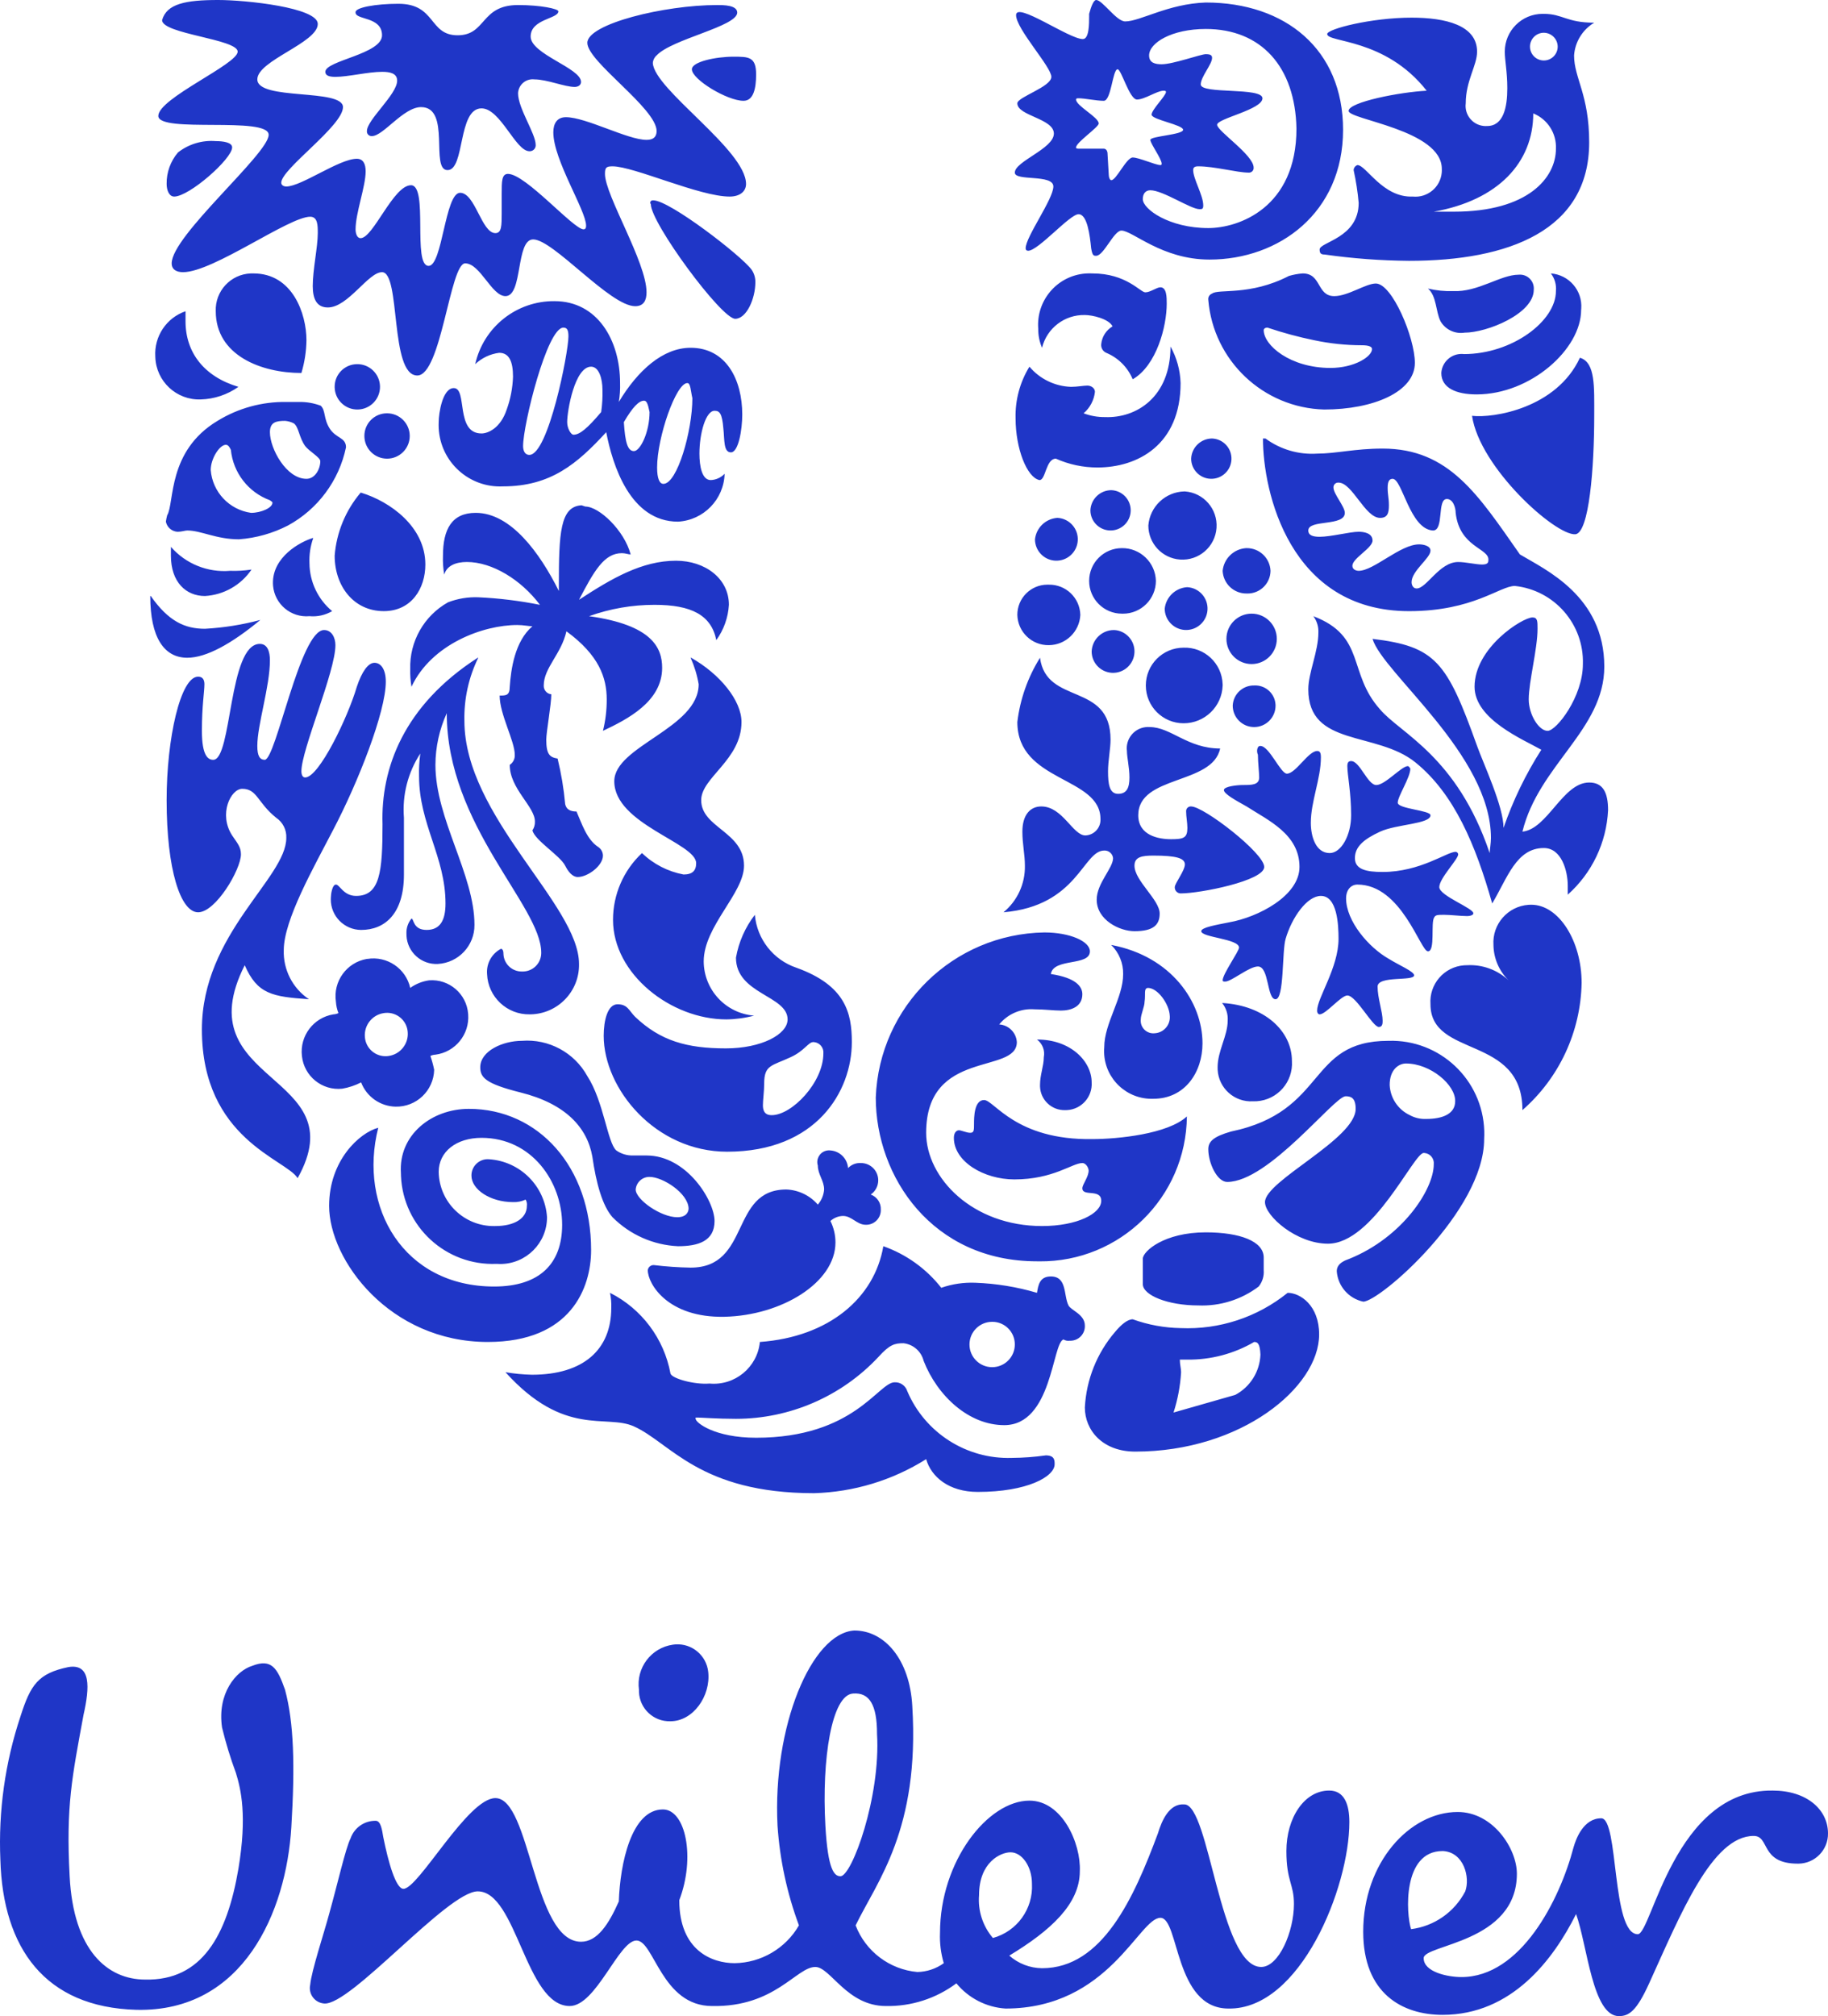 <?xml version="1.0" encoding="UTF-8"?><svg id="b" xmlns="http://www.w3.org/2000/svg" width="650" height="716.6" viewBox="0 0 650 716.6"><defs><style>.e{fill:#1f36c7;}</style></defs><g id="c"><path id="d" class="e" d="M630.293,636.431c12.093,0,19.706,6.718,19.706,15.228.075,5.862-4.617,10.674-10.479,10.749-.09.001-.18.001-.27,0-13.436,0-9.853-9.853-15.676-9.853-14.78,0-25.977,27.768-37.174,52.401-4.479,9.853-7.166,11.645-10.749,11.645-9.405,0-11.197-25.081-15.228-36.278-8.062,16.124-22.842,35.83-47.475,35.83-14.332,0-28.216-7.614-28.216-29.56,0-24.633,16.571-42.548,33.591-42.548,12.541,0,21.05,12.988,21.05,21.946,0,24.633-33.143,25.081-33.143,30.008s8.51,6.718,13.436,6.718c21.05,0,34.934-27.32,39.861-46.131.896-3.135,3.583-10.301,9.853-10.301s3.583,41.205,12.988,41.205c4.927,0,12.988-51.506,47.923-51.058ZM324.394,606.423c2.687,43.892-12.541,62.255-20.154,77.93,3.561,9.254,12.071,15.68,21.946,16.571,3.381-.064,6.662-1.157,9.405-3.135-1.036-3.485-1.49-7.116-1.344-10.749,0-25.529,17.019-47.027,31.799-47.027,11.645,0,18.363,15.228,17.915,25.081,0,11.645-10.301,21.05-25.081,30.008,3.22,2.84,7.352,4.429,11.645,4.479,21.498,0,32.695-25.081,41.205-47.923,1.344-4.479,4.031-10.749,9.405-10.301,8.958,0,12.541,57.776,27.32,57.776,6.27,0,11.645-12.541,11.645-22.394,0-7.166-2.687-8.062-2.687-18.811,0-11.645,6.27-21.498,15.228-21.498,5.374,0,7.166,4.927,7.166,11.197,0,23.289-17.467,66.733-42.996,66.286-19.259,0-17.467-32.247-24.185-32.247-7.614,0-18.363,32.247-55.089,32.247-6.811-.442-13.134-3.685-17.467-8.958-7.231,5.402-16.057,8.239-25.081,8.062-13.884,0-19.707-13.884-25.081-13.884-6.718,0-14.332,14.332-36.726,13.884-17.915,0-20.602-23.289-26.873-23.289s-14.332,23.289-23.737,23.289c-15.676,0-18.811-40.757-32.695-40.757-10.749,0-45.235,40.757-54.641,39.861-3.033-.245-5.292-2.902-5.047-5.935.021-.264.062-.525.121-.783.448-4.927,4.927-18.363,6.718-25.081,3.135-11.197,5.822-23.289,7.614-26.873,1.316-3.807,4.93-6.336,8.958-6.27,1.791,0,2.239,3.135,2.687,5.822,1.791,8.958,4.479,18.363,7.166,18.363,5.375,0,22.842-32.247,32.695-32.247,12.541,0,13.436,51.058,30.456,51.058,5.822,0,9.853-6.27,13.436-14.332.448-13.436,4.479-32.695,15.676-32.695,8.062,0,11.645,17.019,5.822,32.247,0,17.915,11.645,22.394,19.707,22.394,9.446-.152,18.119-5.254,22.842-13.436-4.228-11.366-6.792-23.283-7.614-35.382-1.792-35.382,12.093-68.525,27.32-69.421,10.749,0,19.707,10.301,20.602,26.872h0ZM101.352,600.601c3.135,11.645,3.583,26.873,2.239,48.818-1.791,30.008-17.019,65.838-55.089,64.942-32.516-.896-47.475-21.946-48.371-53.297-.747-17.314,1.681-34.618,7.166-51.058,3.583-11.197,6.27-15.228,17.019-17.467,8.062-1.344,7.614,7.166,5.375,17.019-4.031,21.946-6.27,32.247-4.927,57.328,1.344,26.425,13.436,36.726,26.873,36.726,20.154.448,29.112-15.676,33.143-39.413,3.135-18.811.896-28.216-.896-34.039-1.957-5.273-3.602-10.657-4.927-16.124-1.791-12.093,4.927-20.154,10.749-21.946,6.897-2.687,8.958.896,11.645,8.51ZM359.328,658.377c-3.583,0-11.197,3.583-11.197,15.228-.452,5.529,1.322,11.011,4.927,15.228,8.586-2.349,14.368-10.371,13.884-19.259,0-6.27-3.583-11.197-7.614-11.197ZM512.949,657.929c-14.332,0-12.988,22.394-11.197,27.768,8.235-1.049,15.432-6.07,19.259-13.436,1.791-4.927-.448-13.884-7.883-14.332h-.179ZM303.344,601.944c-7.614.448-11.197,23.289-9.853,47.027.896,15.676,3.135,17.915,5.374,17.915,4.031,0,14.332-28.216,12.988-50.61,0-10.301-2.687-14.78-8.51-14.332ZM240.193,584.477c5.903-.392,11.054,3.967,11.645,9.853.896,8.51-5.375,17.467-13.436,17.467-5.983.201-10.996-4.485-11.197-10.468-.008-.243-.008-.486,0-.729-1.086-7.766,4.329-14.941,12.094-16.027.297-.042.595-.074.894-.096ZM314.093,442.949c8.134,2.866,15.281,7.994,20.602,14.78,3.883-1.35,7.985-1.958,12.093-1.792,7.437.27,14.81,1.474,21.946,3.583.448-2.687.896-5.822,4.927-5.822,5.822,0,4.479,6.718,6.27,10.301.896,1.792,5.822,3.135,5.822,7.166.126,2.842-2.075,5.248-4.916,5.374-.153.007-.305.007-.458,0-.776.117-1.568-.042-2.239-.448-4.031,1.344-4.031,30.456-21.05,30.456-12.541,0-23.737-10.301-28.664-22.842-.841-3.384-3.7-5.886-7.166-6.27-3.135,0-4.927.448-8.958,4.927-13.118,13.987-31.434,21.93-50.61,21.946-6.718,0-12.093-.448-13.436-.448s-.896,0-.896.448c0,1.344,6.718,6.718,21.498,6.718,34.934,0,43.444-19.707,49.266-19.707,2.032-.093,3.871,1.194,4.479,3.135,6.3,14.83,21.069,24.262,37.174,23.737,4.046-.027,8.086-.326,12.093-.896,3.135,0,3.135,1.792,3.135,3.135,0,4.479-9.853,9.853-27.32,9.853-10.301,0-16.571-5.374-18.363-11.645-11.967,7.522-25.732,11.698-39.861,12.093-40.757,0-51.058-17.915-64.046-23.737-9.853-4.479-24.633,4.031-45.683-19.259,3.11.52,6.253.819,9.405.896,18.363,0,28.216-8.958,28.216-23.737.074-1.803-.077-3.608-.448-5.374,11.252,5.67,19.206,16.275,21.498,28.664.448,1.792,8.51,4.031,13.884,3.583,9.018.832,17.018-5.768,17.915-14.78,24.633-1.791,40.757-15.676,43.892-34.038ZM457.861,459.52c4.479,0,11.197,4.479,11.197,14.78,0,18.811-27.768,41.652-65.39,41.652-11.645,0-17.915-7.614-17.915-15.676.51-9.9,4.291-19.351,10.749-26.873,2.239-2.687,4.479-4.479,6.27-4.479,5.463,1.972,11.213,3.031,17.019,3.135,13.793.594,27.33-3.865,38.069-12.541ZM445.947,476.987c-7.199,4.2-15.403,6.367-23.737,6.27h-2.687c0,1.792.448,3.135.448,4.479-.283,4.872-1.186,9.688-2.687,14.332h0l21.946-6.27c5.327-2.839,8.74-8.299,8.958-14.332-.179-4.031-1.075-4.479-2.239-4.479ZM352.789,469.821c-4.452,0-8.062,3.609-8.062,8.062s3.609,8.062,8.062,8.062,8.062-3.609,8.062-8.062c.026-4.428-3.541-8.038-7.969-8.065-.091,0-.181,0-.272.003h.179ZM166.742,394.13c24.633,0,43.444,20.602,43.444,50.162,0,13.436-7.166,32.695-36.726,32.695-34.934,0-56.432-29.112-56.432-48.371,0-16.124,10.749-25.977,17.467-27.768-7.166,28.216,8.958,56.432,41.205,56.432,16.124,0,24.185-8.062,24.185-21.946,0-15.228-10.749-30.903-28.664-30.903-8.958,0-15.228,4.927-15.228,12.093.168,10.808,9.066,19.433,19.875,19.265.093-.001.187-.004.28-.006,6.718,0,11.197-2.687,11.197-7.166.117-.776-.042-1.568-.448-2.239-1.399.653-2.936.961-4.479.896-8.062,0-14.78-4.479-14.78-9.405-.036-3.191,2.521-5.807,5.711-5.843.187-.002.373.005.559.021,11.067.719,19.883,9.535,20.602,20.602.003,9.177-7.433,16.619-16.61,16.622-.435,0-.871-.017-1.305-.051-18.016.768-33.243-13.214-34.011-31.23-.014-.339-.024-.678-.027-1.017-.896-13.436,10.749-22.842,24.185-22.842ZM295.282,408.91c3.36.237,6.033,2.91,6.27,6.27,1.157-1.227,2.795-1.882,4.479-1.792,3.388-.064,6.186,2.631,6.25,6.019.039,2.065-.963,4.01-2.667,5.177,2.248.806,3.703,2.989,3.583,5.374.101,2.868-2.142,5.274-5.01,5.374-.122.004-.243.004-.365,0-3.135,0-4.927-3.135-8.062-3.135-1.661.035-3.252.671-4.479,1.792,1.179,2.365,1.792,4.971,1.792,7.614,0,14.332-19.259,25.977-39.413,26.425s-27.32-11.645-27.32-16.571c.14-1.104,1.132-1.897,2.239-1.792,4.311.523,8.646.822,12.988.896,21.498,0,13.884-27.768,34.039-27.768,4.316.163,8.37,2.109,11.197,5.374,1.302-1.506,2.086-3.39,2.239-5.374,0-3.135-2.239-5.374-2.239-8.51-.685-2.196.541-4.532,2.737-5.216.563-.175,1.157-.229,1.742-.158ZM428.749,438.022c12.093,0,20.602,3.135,20.602,8.958h0v4.479c.168,2.098-.473,4.182-1.792,5.822-6.169,4.667-13.769,7.042-21.498,6.718-10.749,0-19.707-3.583-19.707-7.614h0v-8.958c0-2.687,7.614-9.405,22.394-9.405ZM493.691,369.945c18.246-.574,33.502,13.751,34.077,31.997.031.979.018,1.959-.038,2.937,0,25.529-37.174,57.776-42.996,57.776-5.166-1.112-8.989-5.482-9.405-10.749,0-1.344.448-3.135,4.479-4.479,18.811-7.614,30.008-24.633,30.008-33.591.223-1.991-1.211-3.786-3.202-4.008-.126-.014-.254-.022-.381-.022-3.583,0-17.915,32.247-34.039,32.247-11.197,0-22.394-9.853-22.394-14.78,0-7.614,32.247-22.394,32.247-33.143,0-4.031-1.792-4.479-3.583-4.479-4.031,0-27.32,30.456-42.1,30.456-3.583,0-6.718-6.718-6.718-11.645,0-2.687,1.792-4.479,8.062-6.27,34.486-7.166,26.873-32.247,55.984-32.247ZM371.421,331.428c8.958,0,16.124,3.135,16.124,6.718,0,5.374-12.988,2.239-13.884,8.062,8.958,1.344,11.197,4.479,11.197,7.166,0,4.479-4.031,5.822-7.614,5.822-2.687,0-5.822-.448-9.405-.448-4.809-.376-9.496,1.633-12.541,5.374,3.369.218,6.052,2.902,6.27,6.27,0,11.645-32.247,2.239-32.247,32.247,0,16.124,16.571,33.143,41.205,33.143,12.541,0,21.05-4.479,21.05-8.958s-6.718-1.344-6.718-4.479c0-1.344,2.239-4.031,2.239-6.27,0-.896-.896-2.687-2.239-2.687-3.583,0-10.301,5.822-24.185,5.822-10.749,0-21.498-6.27-21.498-14.78,0-1.792.896-2.687,1.792-2.687s2.687.896,4.031.896,1.344-.896,1.344-3.135,0-8.51,3.583-8.51,11.197,14.332,38.517,13.884c8.958,0,26.873-1.792,33.591-8.062-.263,28.717-23.756,51.783-52.473,51.52-.275-.002-.55-.007-.825-.014-37.174,0-57.328-30.008-57.328-58.224,1.212-32.409,27.588-58.194,60.015-58.672ZM185.552,369.945c9.552-.753,18.66,4.152,23.29,12.541,5.822,8.958,7.166,23.737,10.301,26.425,1.703,1.197,3.741,1.824,5.822,1.792h4.927c14.332,0,24.185,16.124,24.185,23.289s-5.822,8.958-12.988,8.958c-8.779-.398-17.089-4.074-23.29-10.301-3.583-4.031-5.822-12.093-7.166-21.498-1.792-10.301-9.405-18.811-25.529-22.842-12.541-3.135-14.332-5.374-14.332-8.958,0-5.822,8.062-9.405,14.78-9.405ZM230.967,418.315c-2.563-.032-4.715,1.924-4.927,4.479,0,3.583,8.958,9.853,14.78,9.853,3.135,0,4.031-1.792,4.031-3.135-.179-5.375-9.137-11.197-13.884-11.197ZM115.236,223.938c2.687,0,4.031,2.687,4.031,5.375,0,9.405-12.093,37.174-12.093,44.788,0,1.344.448,2.239,1.344,2.239,4.927,0,15.228-21.498,18.363-32.247,1.791-5.375,4.031-8.51,6.27-8.51s4.031,2.239,4.031,6.718c0,10.749-9.853,35.83-18.811,52.849-6.718,12.988-17.467,31.799-17.467,42.548-.234,6.979,3.153,13.585,8.958,17.467-12.988-.896-18.363-1.792-22.842-12.093-21.498,42.548,39.861,38.069,18.811,75.691-4.031-6.718-34.039-13.884-34.039-52.849,0-34.039,30.008-53.745,30.008-68.077.143-2.851-1.216-5.57-3.583-7.166-6.718-5.374-6.718-10.301-12.093-10.301-4.031,0-8.51,8.957-3.583,16.571,1.791,2.687,3.135,4.031,3.135,6.718,0,5.374-8.958,20.602-15.228,20.602s-11.197-15.228-11.197-39.861c0-21.946,4.927-43.892,11.197-43.892,1.791,0,2.239,1.344,2.239,2.687,0,2.687-.896,7.614-.896,16.571s2.239,10.301,4.031,10.301c6.718,0,5.375-41.205,16.571-41.205,2.687,0,3.583,2.687,3.583,5.822,0,9.405-4.479,22.842-4.479,30.456,0,3.583.896,4.927,2.687,4.927,4.031-.448,12.541-46.131,21.05-46.131ZM268.409,325.157c.753,8.649,6.554,16.033,14.78,18.811,17.467,6.27,19.707,16.124,19.707,26.425,0,17.467-12.541,38.965-44.34,38.965-25.529,0-43.892-22.394-43.892-41.205,0-5.374,1.344-11.197,4.927-11.197s4.031,2.239,6.27,4.479c8.958,8.51,18.363,11.197,32.247,11.197,12.541,0,21.946-4.927,21.946-10.301,0-8.51-18.363-8.958-18.363-21.946.975-5.545,3.28-10.77,6.718-15.228ZM499.961,378.007c-2.687,0-5.822,2.239-5.822,7.614.208,4.636,2.967,8.774,7.166,10.749,1.783.967,3.796,1.431,5.822,1.344,5.822,0,10.301-1.792,10.301-6.27.179-5.822-8.778-13.436-17.467-13.436ZM289.191,370.393c-1.792,0-3.135,3.135-8.062,5.374-6.718,3.135-9.405,2.687-9.405,9.405,0,2.687-.448,5.822-.448,7.614s.448,3.583,3.135,3.583c7.166,0,18.363-11.645,18.363-21.946.198-2.019-1.277-3.816-3.296-4.014-.095-.009-.191-.015-.287-.017ZM368.913,369.497c11.645,0,19.259,7.614,19.259,15.228.322,5.11-3.559,9.514-8.669,9.836-.245.015-.491.021-.736.017-4.796.151-8.807-3.615-8.958-8.411-.006-.182-.006-.364,0-.546,0-3.583,1.344-6.718,1.344-9.853.477-2.382-.466-4.825-2.419-6.27h.179ZM544.48,321.574c9.853,0,17.915,12.988,17.915,27.768-.321,17.373-7.966,33.802-21.05,45.235,0-26.873-32.695-18.363-32.695-37.622-.52-7.13,4.839-13.331,11.969-13.85.339-.025.68-.036,1.02-.034,5.454-.305,10.795,1.637,14.78,5.374-3.375-3.308-5.307-7.815-5.374-12.541-.495-7.404,5.106-13.807,12.511-14.302.308-.021.617-.031.926-.03ZM130.643,340.833c6.998-1.12,13.663,3.389,15.228,10.301,1.99-1.424,4.295-2.346,6.718-2.687,7.129-.534,13.34,4.813,13.874,11.941.004.05.007.101.01.151.536,7.11-4.575,13.401-11.645,14.332-.622.023-1.232.176-1.792.448.563,1.609,1.012,3.255,1.344,4.927-.185,7.418-6.348,13.282-13.766,13.098-5.44-.135-10.261-3.539-12.21-8.619-2.114,1.08-4.379,1.835-6.718,2.239-7.158.754-13.573-4.438-14.327-11.596-.002-.016-.003-.033-.005-.049-.81-7.125,4.119-13.631,11.197-14.78.622-.023,1.232-.176,1.791-.448-.51-1.288-.813-2.648-.896-4.031-1.079-7.227,3.815-13.993,11.018-15.228h.179ZM434.75,356.509c14.78.896,24.633,9.853,24.633,20.602.499,7.404-5.098,13.811-12.502,14.31-.46.031-.922.038-1.383.022-6.544.372-12.151-4.631-12.524-11.175-.017-.305-.023-.612-.017-.917,0-5.822,3.583-11.197,3.583-16.571.161-2.264-.543-4.505-1.971-6.27h.179ZM395.337,335.906c21.05,4.031,32.247,20.154,32.247,34.934,0,10.301-6.27,19.707-17.467,19.707-9.344.331-17.187-6.976-17.518-16.32-.024-.681-.007-1.364.051-2.043,0-8.51,6.718-17.467,6.718-25.977.057-3.864-1.463-7.583-4.21-10.301h.179ZM137.361,360.092h-.896c-4.132.622-7.072,4.346-6.718,8.51.293,4.046,3.811,7.088,7.857,6.795.219-.016.436-.041.653-.077,4.132-.622,7.072-4.346,6.718-8.51-.293-4.046-3.811-7.088-7.857-6.795-.219.016-.436.041-.653.077h.896ZM408.326,351.134c-1.792,0-.896,2.239-1.344,4.927,0,1.792-1.344,4.479-1.344,6.27-.261,2.46,1.521,4.665,3.981,4.927.314.033.631.033.946,0,3.138-.156,5.554-2.826,5.398-5.964-.005-.102-.013-.204-.024-.306-.179-4.031-4.21-9.853-7.793-9.853h.179ZM448.187,265.142c3.135,0,7.166,9.853,9.405,9.853,3.135,0,7.614-8.062,10.749-8.062.896,0,1.344.448,1.344,2.239,0,7.614-3.583,15.676-3.583,23.29,0,4.927,1.792,10.749,6.718,10.749,4.031,0,7.614-6.27,7.614-13.436,0-8.062-1.344-14.332-1.344-17.467,0-1.344.448-1.792,1.344-1.792,3.135,0,5.822,8.51,8.958,8.51s8.958-6.718,11.197-6.718c.448,0,.896.896.896.896,0,3.135-4.479,9.853-4.479,12.093s11.645,2.687,11.645,4.479c0,3.135-12.093,3.135-17.915,5.822-5.822,2.687-8.958,5.374-8.958,9.405s4.031,4.927,9.853,4.927c13.436,0,22.842-7.166,25.977-7.166.476.042.854.419.896.896,0,1.792-6.718,8.51-6.718,11.645s12.541,7.614,12.093,9.405c0,.448-.896.896-2.239.896-2.239,0-5.822-.448-8.062-.448s-3.135,0-3.583.896c-1.344,1.792.448,12.093-2.239,12.093s-9.405-23.737-25.081-23.737c-2.239,0-4.031,1.792-4.031,4.927,0,8.062,8.062,17.467,15.228,21.498,3.583,2.239,8.958,4.479,8.958,5.822,0,2.239-12.988,0-12.988,4.031s1.792,8.958,1.792,12.093c0,.896,0,2.239-1.344,2.239-2.239,0-8.062-11.197-11.197-11.197-2.239,0-7.614,6.718-9.853,6.718-.448,0-.896-.448-.896-1.344,0-4.479,7.614-15.228,7.614-25.529,0-4.927-.448-15.228-6.27-15.228-4.927,0-10.301,7.614-12.541,15.228-1.344,4.479-.448,21.498-3.583,21.498s-2.239-11.645-6.27-11.645c-3.135,0-9.405,5.374-11.645,5.374-.448,0-.896,0-.896-.448,0-2.239,5.822-10.301,5.822-11.645,0-3.135-13.436-3.583-13.436-5.822,0-1.344,5.374-2.239,9.853-3.135,10.301-1.792,25.081-9.405,25.081-19.707,0-11.645-11.197-16.571-18.811-21.498-4.031-2.239-8.062-4.479-8.062-5.822s4.927-1.792,6.718-1.792c3.135,0,5.822,0,5.822-2.687,0-1.792-.448-5.375-.448-8.062-.627-1.344-.179-3.135.717-3.135h.179ZM245.747,233.791c10.301,5.822,17.915,15.228,17.915,22.842,0,13.436-14.332,19.707-14.332,27.768,0,9.853,15.228,11.197,15.228,23.289,0,9.853-14.332,21.498-14.332,34.039.062,10.099,7.847,18.468,17.915,19.259-3.216.857-6.526,1.308-9.853,1.344-19.707,0-40.309-16.124-40.309-35.382-.009-8.999,3.722-17.597,10.301-23.737,4.077,3.927,9.215,6.574,14.78,7.614,3.135,0,4.479-1.344,4.479-4.031,0-7.166-29.112-13.884-29.112-29.112,0-12.541,30.008-18.811,30.008-34.486-.555-3.243-1.518-6.404-2.866-9.405h.179ZM170.056,233.791c-3.408,6.964-5.098,14.643-4.927,22.394,0,34.039,40.757,65.39,40.757,86.44.198,9.694-7.5,17.714-17.195,17.912-.091.002-.182.003-.273.003-8.136.177-14.912-6.2-15.228-14.332-.301-3.703,1.638-7.229,4.927-8.958.448,0,.896.448.896,1.792.121,3.585,3.126,6.392,6.71,6.271.003,0,.005,0,.008,0,3.635.075,6.643-2.811,6.718-6.447.002-.09.002-.181,0-.272,0-16.571-33.591-45.235-33.591-85.096-2.628,5.767-4.002,12.026-4.031,18.363,0,19.259,13.884,38.965,13.884,56.88.06,7.349-5.652,13.455-12.988,13.884-5.853.322-10.86-4.162-11.182-10.015-.013-.244-.018-.489-.015-.734-.094-1.952.545-3.869,1.792-5.374.896,0,.448,4.031,5.375,4.031s6.718-3.583,6.718-9.405c0-16.571-9.405-28.216-9.405-45.235-.074-2.695.076-5.392.448-8.062-4.417,6.759-6.465,14.793-5.822,22.842h0v20.154c0,13.884-6.718,19.707-15.228,19.707-5.986-.033-10.812-4.912-10.779-10.898.001-.249.011-.498.03-.747,0-.896.448-4.479,1.791-4.479s2.687,4.031,7.166,4.031c8.51,0,9.405-8.51,9.405-25.529-.627-19.707,7.435-42.1,33.859-59.12h.179ZM369.808,233.791c2.239,17.019,25.081,8.51,25.081,29.112,0,3.135-.896,7.614-.896,11.197,0,4.479.448,8.062,3.583,8.062s4.031-2.239,4.031-5.822-.896-7.166-.896-9.405c-.531-4.146,2.401-7.938,6.547-8.469.502-.064,1.01-.078,1.515-.041,7.614,0,13.436,7.614,25.081,7.614-2.687,12.988-29.112,9.405-29.112,23.737,0,7.166,7.166,8.51,11.645,8.51s5.822-.448,5.822-4.031c0-1.792-.448-4.031-.448-5.822-.077-.912.599-1.714,1.511-1.792.093-.008.187-.008.281,0,4.479,0,25.977,16.571,25.977,21.498s-22.842,9.405-29.56,9.405c-1.16.077-2.163-.801-2.239-1.961-.006-.093-.006-.185,0-.278,0-1.344,3.583-5.822,3.583-8.062s-3.135-3.135-11.197-3.135c-4.031,0-6.718.448-6.718,3.583,0,5.374,8.958,12.093,8.958,17.019,0,4.031-2.239,6.27-8.958,6.27-5.374,0-13.436-4.031-13.436-11.197,0-5.822,5.822-11.197,5.822-14.78-.165-1.587-1.542-2.767-3.135-2.687-7.614,0-9.405,19.707-35.83,21.946,4.939-4.068,7.744-10.174,7.614-16.571,0-4.031-.896-7.614-.896-12.093,0-5.822,2.687-8.958,6.718-8.958,7.614,0,11.197,10.301,15.676,10.301,3.066-.095,5.474-2.658,5.378-5.724-.001-.033-.002-.066-.004-.099,0-15.228-29.56-12.988-29.56-34.486.972-8.115,3.725-15.914,8.062-22.842ZM449.978,155.861c5.298,3.896,11.8,5.799,18.363,5.375,6.718,0,13.436-1.792,23.289-1.792,23.737,0,34.039,16.571,48.818,37.622,8.958,5.375,30.008,14.78,30.008,39.861,0,22.394-23.289,34.934-29.112,58.672,8.958-.896,14.332-17.467,23.737-17.467,4.927,0,6.718,3.583,6.718,9.853-.559,11.52-5.723,22.332-14.332,30.008v-3.135c0-5.374-2.239-13.436-8.51-13.436-9.853,0-12.988,10.749-18.363,19.707-5.822-20.602-13.436-38.965-27.32-50.162-13.884-11.197-38.069-5.375-38.069-25.977,0-5.822,3.583-13.436,3.583-20.154.101-2.09-.532-4.15-1.792-5.822,18.811,7.166,12.093,20.154,23.737,33.143,7.166,8.51,27.32,16.571,38.965,51.058,0-.896.448-3.583.448-5.374,0-29.56-38.517-58.672-42.1-70.764,22.394,2.687,26.425,8.062,37.174,38.069,2.239,6.27,9.405,21.498,9.405,29.112,3.365-9.755,7.876-19.076,13.436-27.768-6.27-3.583-23.737-10.749-23.737-22.394,0-13.884,17.019-24.633,20.602-24.633,1.792,0,1.792,1.344,1.792,4.031,0,7.166-3.135,18.811-3.135,25.081,0,5.375,3.583,11.197,6.718,11.197s12.541-12.093,12.541-23.737c.432-14.154-10.106-26.254-24.185-27.768-5.374,0-14.78,8.958-37.622,8.958-42.548,0-51.954-42.548-51.954-61.359h.896ZM208.125,180.046c4.927,0,13.884,8.51,16.124,17.019-.896,0-1.792-.448-3.135-.448-6.27,0-9.853,6.27-15.228,16.571,11.645-7.614,22.394-13.884,34.486-13.884,10.301,0,18.811,6.27,18.811,15.676-.268,4.521-1.822,8.872-4.479,12.541-1.792-8.958-8.958-12.541-21.946-12.541-7.937-.008-15.817,1.355-23.29,4.031,22.394,3.135,25.977,11.197,25.977,18.363,0,12.093-12.541,18.363-21.05,22.394.915-3.661,1.366-7.423,1.344-11.197,0-7.614-2.687-15.676-14.332-24.185-1.792,8.062-8.062,12.988-8.062,19.259-.08,1.593,1.101,2.97,2.687,3.135,0,3.583-1.792,13.436-1.792,16.124,0,5.375,1.344,6.27,4.031,6.718,1.294,5.3,2.192,10.69,2.687,16.124.448,2.239,2.239,2.687,4.031,2.687,1.792,4.031,3.583,9.853,7.614,12.541,1.092.671,1.768,1.853,1.792,3.135,0,3.583-5.375,7.614-8.958,7.614-.896,0-2.687-.448-4.479-4.031-1.792-3.583-10.749-8.958-11.645-12.541.624-.923.938-2.021.896-3.135,0-5.374-8.958-11.645-8.958-20.154,1.198-.786,1.881-2.154,1.792-3.583,0-4.927-5.375-14.332-5.375-21.05,2.239,0,3.583,0,3.583-3.135.448-6.27,1.792-16.124,8.062-21.498-1.344,0-3.135-.448-5.375-.448-12.093,0-30.456,6.718-37.622,21.946-.357-2.07-.507-4.171-.448-6.27-.287-9.796,4.89-18.941,13.436-23.737,3.425-1.319,7.082-1.928,10.749-1.792,7.373.338,14.709,1.237,21.946,2.687-6.718-8.958-17.019-15.228-25.977-15.228-4.031,0-7.166,1.344-8.062,4.479-.387-2.217-.537-4.469-.448-6.718,0-9.405,3.135-15.228,11.645-15.228,12.541,0,22.842,14.332,29.56,27.768h0v-1.792c0-18.811.448-28.216,8.062-28.664l1.344.448ZM445.947,243.644c3.976-.223,7.38,2.82,7.603,6.796.007.123.011.246.011.37,0,4.205-3.409,7.614-7.614,7.614s-7.614-3.409-7.614-7.614c.17-4.061,3.551-7.243,7.614-7.166ZM420.866,230.208c7.417-.247,13.629,5.564,13.877,12.981.005.152.008.304.007.455-.242,7.493-6.388,13.44-13.884,13.436-7.421,0-13.436-6.016-13.436-13.436s6.016-13.436,13.436-13.436ZM396.233,223.938c4.198.247,7.4,3.851,7.153,8.049-.247,4.198-3.851,7.4-8.049,7.153-4.019-.237-7.159-3.562-7.166-7.588.168-4.238,3.641-7.593,7.883-7.614h.179ZM445.051,218.115c4.947,0,8.958,4.01,8.958,8.958s-4.01,8.958-8.958,8.958-8.958-4.01-8.958-8.958,4.01-8.958,8.958-8.958ZM53.608,211.845c6.27,8.958,12.093,11.645,19.259,11.645,6.659-.369,13.262-1.42,19.707-3.135-10.301,8.51-19.259,13.436-25.977,13.436-8.241,0-13.168-7.166-13.168-21.946h.179ZM372.944,207.814c6.051-.1,11.05,4.699,11.197,10.749-.285,5.988-5.202,10.708-11.197,10.749-6.051.1-11.05-4.699-11.197-10.749-.027-5.912,4.743-10.726,10.655-10.753.121,0,.242,0,.363.004h.179ZM422.21,208.71c4.198.247,7.4,3.851,7.153,8.049-.247,4.198-3.851,7.4-8.049,7.153-4.019-.237-7.159-3.562-7.166-7.588.461-4.1,3.769-7.296,7.883-7.614h.179ZM111.384,191.243c-1.024,2.871-1.481,5.913-1.344,8.958.055,6.582,3.004,12.807,8.062,17.019-2.433,1.429-5.253,2.055-8.062,1.792-6.553.595-12.347-4.235-12.942-10.788-.026-.285-.041-.571-.047-.857-.179-9.405,9.674-14.78,14.153-16.124h.179ZM398.92,194.826c6.536-.076,11.922,5.111,12.093,11.645-.021,6.456-5.271,11.673-11.727,11.652-.122,0-.244-.003-.365-.007-6.431,0-11.645-5.214-11.645-11.645s5.214-11.645,11.645-11.645ZM128.404,175.119c10.301,3.135,22.842,12.093,22.842,25.529,0,8.51-4.927,16.571-14.78,16.571-10.749,0-17.467-8.958-17.467-19.707.646-8.249,3.874-16.084,9.226-22.394h.179ZM60.774,194.378c5.262,6.026,13.079,9.186,21.05,8.51,2.546.088,5.095-.062,7.614-.448-3.757,5.546-9.884,9.023-16.571,9.405-6.718,0-12.093-4.927-12.093-14.332v-3.135ZM443.26,194.826c4.548-.053,8.316,3.517,8.51,8.062-.045,4.502-3.731,8.114-8.233,8.069-.092,0-.185-.003-.277-.007-4.548.053-8.316-3.517-8.51-8.062.429-4.364,3.955-7.776,8.33-8.062h.179ZM495.213,170.193c-.896,0-1.792.448-1.792,3.135s.448,3.583.448,6.27-.448,4.479-3.135,4.479c-5.374,0-9.853-12.541-14.78-12.541-.912-.077-1.714.599-1.792,1.511-.008.093-.008.187,0,.281,0,2.239,4.031,6.718,4.031,8.958,0,4.927-12.988,2.239-12.988,6.27,0,1.792,1.792,2.239,4.031,2.239,4.031,0,10.749-1.792,13.884-1.792,1.792,0,4.927.448,4.927,3.135s-7.166,6.27-7.166,8.958c0,1.344,1.344,1.792,2.239,1.792,5.374,0,14.78-9.405,21.498-9.405,1.344,0,4.031.448,4.031,2.239,0,2.687-6.718,7.166-6.718,11.197,0,.896.448,2.239,1.792,2.239,3.583,0,8.062-9.405,14.78-9.405,2.687,0,6.27.896,8.51.896s2.239-.896,2.239-1.792c0-4.031-10.301-4.479-11.645-16.571,0-1.792-.896-4.927-3.135-4.927-3.583,0-.896,11.197-4.927,11.197-8.241-.448-10.928-18.363-14.332-18.363ZM376.079,184.077c4.198.247,7.4,3.851,7.153,8.049-.247,4.198-3.851,7.4-8.049,7.153-4.019-.237-7.159-3.562-7.166-7.588.461-4.1,3.769-7.296,7.883-7.614h.179ZM421.314,174.671c6.687.47,11.727,6.272,11.257,12.959-.47,6.687-6.272,11.727-12.959,11.257-6.363-.447-11.294-5.744-11.286-12.122.548-6.714,6.075-11.932,12.809-12.093h.179ZM101.979,142.872h4.479c2.6-.032,5.182.423,7.614,1.344,1.791,1.792.896,4.479,3.135,8.062s5.822,3.135,5.822,6.718c-2.469,11.827-10,21.976-20.602,27.768-5.431,2.803-11.372,4.479-17.467,4.927-8.062,0-13.436-3.135-18.363-3.135-.896,0-1.791.448-3.583.448-1.993-.161-3.638-1.623-4.031-3.583.105-.755.255-1.502.448-2.239,2.687-4.479,0-22.842,17.915-33.591,7.349-4.514,15.83-6.844,24.454-6.718h.179ZM561.947,127.197c5.374,1.791,4.927,10.301,4.927,20.602,0,18.363-1.792,41.652-6.718,42.1-7.166.448-34.039-23.737-36.726-42.1,7.614.896,30.008-2.687,38.338-20.602h.179ZM395.158,174.223c3.955.148,7.041,3.475,6.892,7.43-.148,3.955-3.475,7.041-7.43,6.892-3.848-.144-6.895-3.305-6.897-7.156.167-3.991,3.441-7.146,7.435-7.166ZM197.197,107.042c15.228,0,23.29,13.884,23.29,29.112.074,2.249-.076,4.499-.448,6.718,6.718-11.197,15.676-19.259,25.529-19.259,12.541,0,18.363,11.197,18.363,23.737,0,5.375-1.344,13.436-4.031,13.436s-2.239-4.479-2.687-8.51c-.448-5.375-1.344-6.27-3.135-6.27-3.135,0-5.375,8.062-5.375,15.228,0,4.479.896,9.405,4.031,9.405,1.871-.079,3.637-.882,4.927-2.239-.265,9.116-7.466,16.511-16.571,17.019-17.019,0-23.29-20.154-25.529-31.799-10.301,11.197-19.707,19.259-36.726,19.259-12.032.583-22.259-8.698-22.842-20.73-.034-.703-.034-1.408,0-2.111,0-3.135,1.344-12.093,5.375-12.093,4.927,0,.448,16.124,9.853,16.124,2.239,0,6.718-1.792,8.958-8.51,1.349-3.741,2.105-7.67,2.239-11.645,0-5.375-1.344-8.51-4.927-8.51-3.192.408-6.172,1.819-8.51,4.031,2.939-13.19,14.703-22.527,28.216-22.394ZM80.302,158.1c-2.239,0-5.375,4.927-5.375,8.958.617,7.808,6.576,14.139,14.332,15.228,3.583,0,7.614-1.792,7.614-3.583,0-.448-.448-.448-.896-.896-7.682-2.813-13.077-9.774-13.884-17.915-.448-.896-.896-1.792-1.791-1.792ZM244.403,136.154c-4.031,0-10.749,19.259-10.749,30.008,0,4.031.896,5.822,2.239,5.822,4.927,0,10.301-18.811,10.301-30.456-.627-2.687-.627-5.374-1.791-5.374ZM416.208,123.166c2.219,3.979,3.448,8.434,3.583,12.988,0,21.946-15.228,30.008-29.56,30.008-5.092.006-10.129-1.062-14.78-3.135-3.583,0-3.583,7.614-5.822,7.614-4.479-.896-8.51-11.197-8.51-21.946-.176-6.47,1.536-12.85,4.927-18.363,3.689,4.374,9.061,6.979,14.78,7.166,2.239,0,4.479-.448,5.822-.448s2.687.896,2.687,2.239c-.325,2.959-1.767,5.682-4.031,7.614,2.432.917,5.014,1.373,7.614,1.344,11.197.448,23.29-7.166,23.29-25.081ZM430.988,155.861c3.955.148,7.041,3.475,6.892,7.43-.148,3.955-3.475,7.041-7.43,6.892-3.848-.144-6.895-3.305-6.897-7.156.167-3.991,3.441-7.146,7.435-7.166ZM101.352,149.59c-3.135,0-5.375.448-5.375,4.031,0,5.822,5.822,16.571,12.988,16.571,3.135,0,4.927-3.583,4.927-6.27,0-1.344-4.031-3.583-5.375-5.375-2.239-3.135-2.239-6.718-4.031-8.062-.975-.503-2.041-.808-3.135-.896ZM137.63,146.903c4.452,0,8.062,3.609,8.062,8.062s-3.609,8.062-8.062,8.062-8.062-3.609-8.062-8.062h0c-.025-4.428,3.544-8.037,7.972-8.062.03,0,.06,0,.09,0ZM200.332,116.448c-5.822,0-14.332,34.486-14.332,42.1,0,1.344.448,3.135,2.239,3.135,6.718,0,13.884-36.278,13.884-42.1,0-2.239-.448-3.135-1.791-3.135ZM228.996,142.424c-1.792,0-4.031,2.239-7.166,7.614.448,7.166,1.344,10.301,3.583,10.301s5.554-6.718,5.554-13.884c-.627-3.135-1.075-4.031-1.971-4.031ZM210.186,130.332c-5.822,0-8.51,15.676-8.51,19.707,0,2.239,1.344,4.479,2.239,4.479,2.239,0,4.927-2.239,9.853-8.062.385-2.669.535-5.367.448-8.062,0-3.583-1.164-8.062-4.031-8.062ZM463.235,97.189c6.718,0,4.927,8.062,11.197,8.062,4.927,0,11.197-4.479,14.78-4.479,5.822,0,13.884,19.259,13.884,28.216,0,10.301-14.78,16.571-32.247,16.571-21.659-.588-39.409-17.373-41.205-38.965-.143-.971.419-1.908,1.344-2.239,2.239-1.791,13.436.896,27.32-6.27,1.605-.476,3.257-.776,4.927-.896ZM126.881,129.436c4.451-.099,8.14,3.429,8.239,7.881.099,4.451-3.429,8.14-7.881,8.239-4.451.099-8.14-3.429-8.239-7.881-.001-.059-.002-.118-.002-.177-.025-4.393,3.49-7.988,7.883-8.062ZM65.97,110.625v3.583c0,11.197,6.718,19.707,18.811,23.29-3.935,2.793-8.612,4.352-13.436,4.479-8.603.299-15.819-6.433-16.118-15.035-.002-.064-.004-.128-.005-.192-.453-7.181,3.946-13.78,10.749-16.124ZM551.467,97.189c6.438.477,11.27,6.084,10.793,12.522-.012.156-.026.311-.044.466,0,13.884-17.915,30.008-37.174,30.008-7.166,0-12.541-2.239-12.541-7.614.243-3.975,3.663-7,7.638-6.757.142.009.283.022.424.039,17.019,0,32.695-11.645,32.695-22.394.212-2.241-.428-4.479-1.792-6.27ZM388.44,97.189c12.093,0,17.019,6.718,18.811,6.718s4.031-1.791,5.374-1.791c2.239,0,2.239,3.583,2.239,5.822,0,8.062-3.583,21.946-12.093,26.873-1.772-4.253-5.153-7.633-9.405-9.405-1.229-.529-1.96-1.808-1.792-3.135.268-2.613,1.765-4.942,4.031-6.27-1.344-2.687-7.166-4.031-9.853-4.031-7.178-.167-13.508,4.674-15.228,11.645-.917-2.119-1.375-4.409-1.344-6.718-.808-10.06,6.692-18.87,16.752-19.678.834-.067,1.672-.077,2.507-.029ZM90.155,97.189c13.884,0,18.811,14.332,18.811,23.737-.053,3.946-.656,7.865-1.791,11.645-14.332,0-30.456-6.27-30.456-21.946-.277-7.143,5.288-13.159,12.431-13.436.335-.013.67-.013,1.005,0ZM77.615,0c9.853,0,35.382,2.687,35.382,8.51,0,6.718-21.498,12.988-21.498,19.707,0,7.614,30.456,3.135,30.456,9.853s-21.946,21.946-21.946,26.873c0,.896.896,1.344,1.791,1.344,5.375,0,18.811-9.853,25.081-9.853,2.239,0,3.135,1.791,3.135,4.479,0,5.375-3.583,14.78-3.583,20.602,0,1.344.448,3.135,1.791,3.135,4.479,0,11.645-18.811,17.915-18.811s.448,28.664,6.27,28.664c4.927,0,5.822-25.977,11.197-25.977s7.614,14.332,12.541,14.332c2.239,0,2.239-2.687,2.239-7.166h0v-6.718c0-4.479,0-7.166,2.239-7.166,6.27,0,23.29,19.707,26.873,19.707.896,0,.896-.896.896-1.344,0-5.375-11.645-23.29-11.645-33.143,0-3.135,1.344-5.375,4.479-5.375,7.166,0,21.946,8.062,28.664,8.062,2.239,0,3.583-.896,3.583-3.135,0-8.062-24.633-24.633-24.633-31.351S236.162,1.792,254.973,1.792c2.239,0,7.166,0,7.166,2.687,0,4.927-23.29,9.405-28.664,15.228-.793.677-1.278,1.647-1.344,2.687.448,9.405,33.143,30.903,33.143,42.996,0,2.687-2.239,4.479-5.822,4.479-10.749,0-34.039-10.749-41.652-10.749-2.239,0-2.687.448-2.687,2.687,0,7.614,14.78,31.351,14.78,42.1,0,2.687-.896,4.927-4.031,4.927-8.958,0-29.112-23.737-36.278-23.737-6.27,0-3.583,20.154-9.853,20.154-4.927,0-8.958-11.645-14.332-11.645s-8.51,39.861-17.019,39.861c-9.853,0-5.822-36.726-12.541-36.726-4.927,0-12.093,12.541-19.259,12.541-4.031,0-5.375-3.135-5.375-7.614,0-5.822,1.791-13.884,1.791-18.811,0-2.687,0-5.822-2.687-5.822-7.614,0-34.486,19.707-45.235,19.707-2.239,0-4.031-.896-4.031-3.135,0-9.853,34.486-38.965,34.486-45.683s-39.234-.448-39.234-6.718,28.216-18.363,28.216-22.842-26.873-6.27-26.873-11.197c1.612-5.822,8.33-7.166,19.975-7.166ZM450.695,116.448c-.896,0-1.344.448-1.344.896,0,5.375,9.405,13.436,23.737,13.436,8.51,0,14.78-4.031,14.78-6.718,0-.896-1.344-1.344-3.583-1.344-5.72-.006-11.424-.607-17.019-1.791-5.61-1.154-11.144-2.649-16.571-4.479ZM540.001,97.637c2.708-.26,5.115,1.725,5.374,4.434.03.313.03.628,0,.941,0,8.51-16.571,15.228-24.633,15.228-3.395.529-6.768-1.069-8.51-4.031-1.792-3.583-1.344-8.958-4.479-11.645,2.932.699,5.945,1,8.958.896,8.778.448,16.84-5.822,23.29-5.822ZM232.311,71.212c5.822,0,31.351,19.707,34.934,24.633.909,1.314,1.38,2.881,1.344,4.479,0,5.822-3.135,12.988-7.166,12.988-4.927,0-30.008-34.039-30.008-40.757-.448-.448-.179-1.344.717-1.344h.179ZM548.958,4.927c6.718,0,8.062,3.135,17.915,3.135-4.148,2.477-6.824,6.825-7.166,11.645,0,8.062,5.374,13.884,5.374,30.903,0,31.351-28.664,42.1-64.046,42.1-10.041-.078-20.066-.826-30.008-2.239-1.344,0-1.792-.448-1.792-1.791,0-2.687,13.884-4.031,13.884-16.571-.351-3.915-.95-7.805-1.792-11.645.044-.814.575-1.521,1.344-1.791,3.135,0,8.958,11.645,19.707,11.197,5.17.502,9.768-3.283,10.27-8.453.045-.465.056-.934.031-1.401,0-13.884-33.143-17.467-33.143-20.602s18.363-6.718,27.768-7.166c-14.78-18.811-35.382-17.019-35.382-20.154,0-1.792,15.676-5.822,30.008-5.822,12.093,0,23.289,2.687,23.289,12.093,0,4.927-4.031,10.301-4.031,18.363-.505,3.925,2.268,7.517,6.194,8.021.471.061.947.074,1.42.041,5.822,0,7.166-6.718,7.166-13.436,0-5.822-.896-9.853-.896-12.988-.004-7.421,6.008-13.44,13.429-13.444.152,0,.304.002.455.007ZM389.784,0c2.239,0,7.166,7.614,10.301,7.614,5.374,0,15.228-6.27,28.664-6.718,28.216,0,48.818,16.571,48.818,45.235,0,29.56-22.842,46.131-47.475,46.131-17.019,0-27.32-10.301-31.351-10.301-2.687,0-6.27,8.958-8.958,8.958-.896,0-1.344,0-1.792-2.687-.448-4.479-1.344-12.093-4.479-12.093s-14.332,12.988-17.915,12.988q-.896,0-.896-.896c0-4.031,9.853-17.467,9.853-21.946s-13.705-1.791-13.705-4.927c0-4.031,13.884-8.51,13.884-13.884s-12.988-6.27-12.988-10.749c0-2.239,12.093-5.822,12.093-9.405s-12.541-17.019-12.541-21.946,18.811,8.51,23.737,8.51c2.239,0,2.239-5.375,2.239-8.062v-.896c.717-2.687,1.612-4.927,2.508-4.927ZM428.749,10.301c-12.093,0-20.154,4.927-20.154,9.405,0,2.687,2.239,3.135,4.479,3.135,4.031,0,13.884-3.583,15.676-3.583s2.239.448,2.239,1.344c0,2.239-4.031,6.718-4.031,9.405,0,3.583,21.946.896,21.946,4.927s-16.124,7.166-16.124,9.405,12.988,10.749,12.988,15.228c.077.912-.599,1.714-1.511,1.791-.093.008-.187.008-.281,0-4.031,0-12.093-2.239-17.915-2.239-1.344,0-1.792.448-1.792,1.344,0,3.135,3.583,8.958,3.583,12.541,0,1.344-.448,1.344-1.344,1.344-3.135,0-12.988-6.718-17.467-6.718-1.792,0-2.687,1.344-2.687,3.135,0,3.583,9.405,10.301,23.289,10.301,10.749,0,31.351-7.166,31.351-35.382-.448-21.946-12.54-35.382-32.247-35.382ZM545.196,40.309c0,17.467-12.541,30.903-35.382,34.934h7.166c26.425,0,36.278-12.093,36.278-22.394.245-5.467-2.986-10.494-8.062-12.541ZM76.719,50.162c2.687,0,5.822.448,5.822,2.239,0,4.031-15.228,17.467-20.602,17.467-1.791,0-2.687-2.239-2.687-4.479-.06-4.098,1.373-8.077,4.031-11.197,3.813-2.985,8.61-4.424,13.436-4.031ZM397.398,24.633c-1.792,0-2.239,11.197-4.927,11.197s-6.718-.896-8.958-.896c-.448,0-.896,0-.896.448,0,2.239,8.062,6.27,8.062,8.51,0,1.344-8.062,6.718-8.062,8.51,0,.448.448.448,1.344.448h8.51c.896,0,1.344.896,1.344,1.791h0l.448,7.614c0,.896.448,1.791.896,1.791,1.792,0,5.374-8.062,7.614-8.062s8.062,2.687,9.853,2.687q.448,0,.448-.448c0-1.791-4.031-7.166-4.031-8.51s11.645-1.791,11.645-3.583-11.197-3.583-11.197-5.375,5.106-6.718,5.106-8.062c0-.448-.448-.448-.896-.448-2.239,0-6.718,3.135-9.405,3.135s-5.554-10.749-6.897-10.749ZM141.661,1.344c13.436,0,10.749,11.197,21.05,11.197s8.062-10.749,21.498-10.749c8.062,0,14.332,1.344,14.332,2.239,0,2.687-9.853,2.687-9.853,8.958s17.915,11.197,17.915,16.124c0,1.344-1.344,1.792-2.239,1.792-3.583,0-9.853-2.687-14.332-2.687-2.848-.349-5.44,1.677-5.789,4.525-.016.134-.028.268-.034.402,0,5.375,6.27,14.332,6.27,18.363.077,1.16-.801,2.163-1.961,2.239-.093.006-.185.006-.278,0-4.927,0-10.301-15.228-17.019-15.228-8.51,0-5.822,21.946-12.093,21.946s1.344-22.394-9.405-22.394c-6.27,0-13.436,10.301-17.467,10.301-.912.077-1.714-.599-1.791-1.511-.008-.093-.008-.187,0-.281,0-4.031,10.749-12.988,10.749-17.915,0-2.687-2.687-3.135-5.375-3.135-4.927,0-12.093,1.792-16.571,1.792-2.239,0-3.583-.448-3.583-1.792,0-4.031,20.154-6.27,20.154-12.988s-9.405-5.375-9.405-8.062c-.448-1.792,7.166-3.135,15.228-3.135ZM260.796,20.154c5.375,0,8.062,0,8.062,6.27,0,4.927-.896,9.405-4.479,9.405-5.822,0-18.363-7.614-18.363-11.197,0-2.687,8.51-4.479,14.78-4.479ZM548.958,11.645c-2.721,0-4.927,2.206-4.927,4.927,0,2.721,2.206,4.927,4.927,4.927,2.721,0,4.927-2.206,4.927-4.927h0c-.024-2.711-2.216-4.902-4.927-4.927Z"/></g></svg>